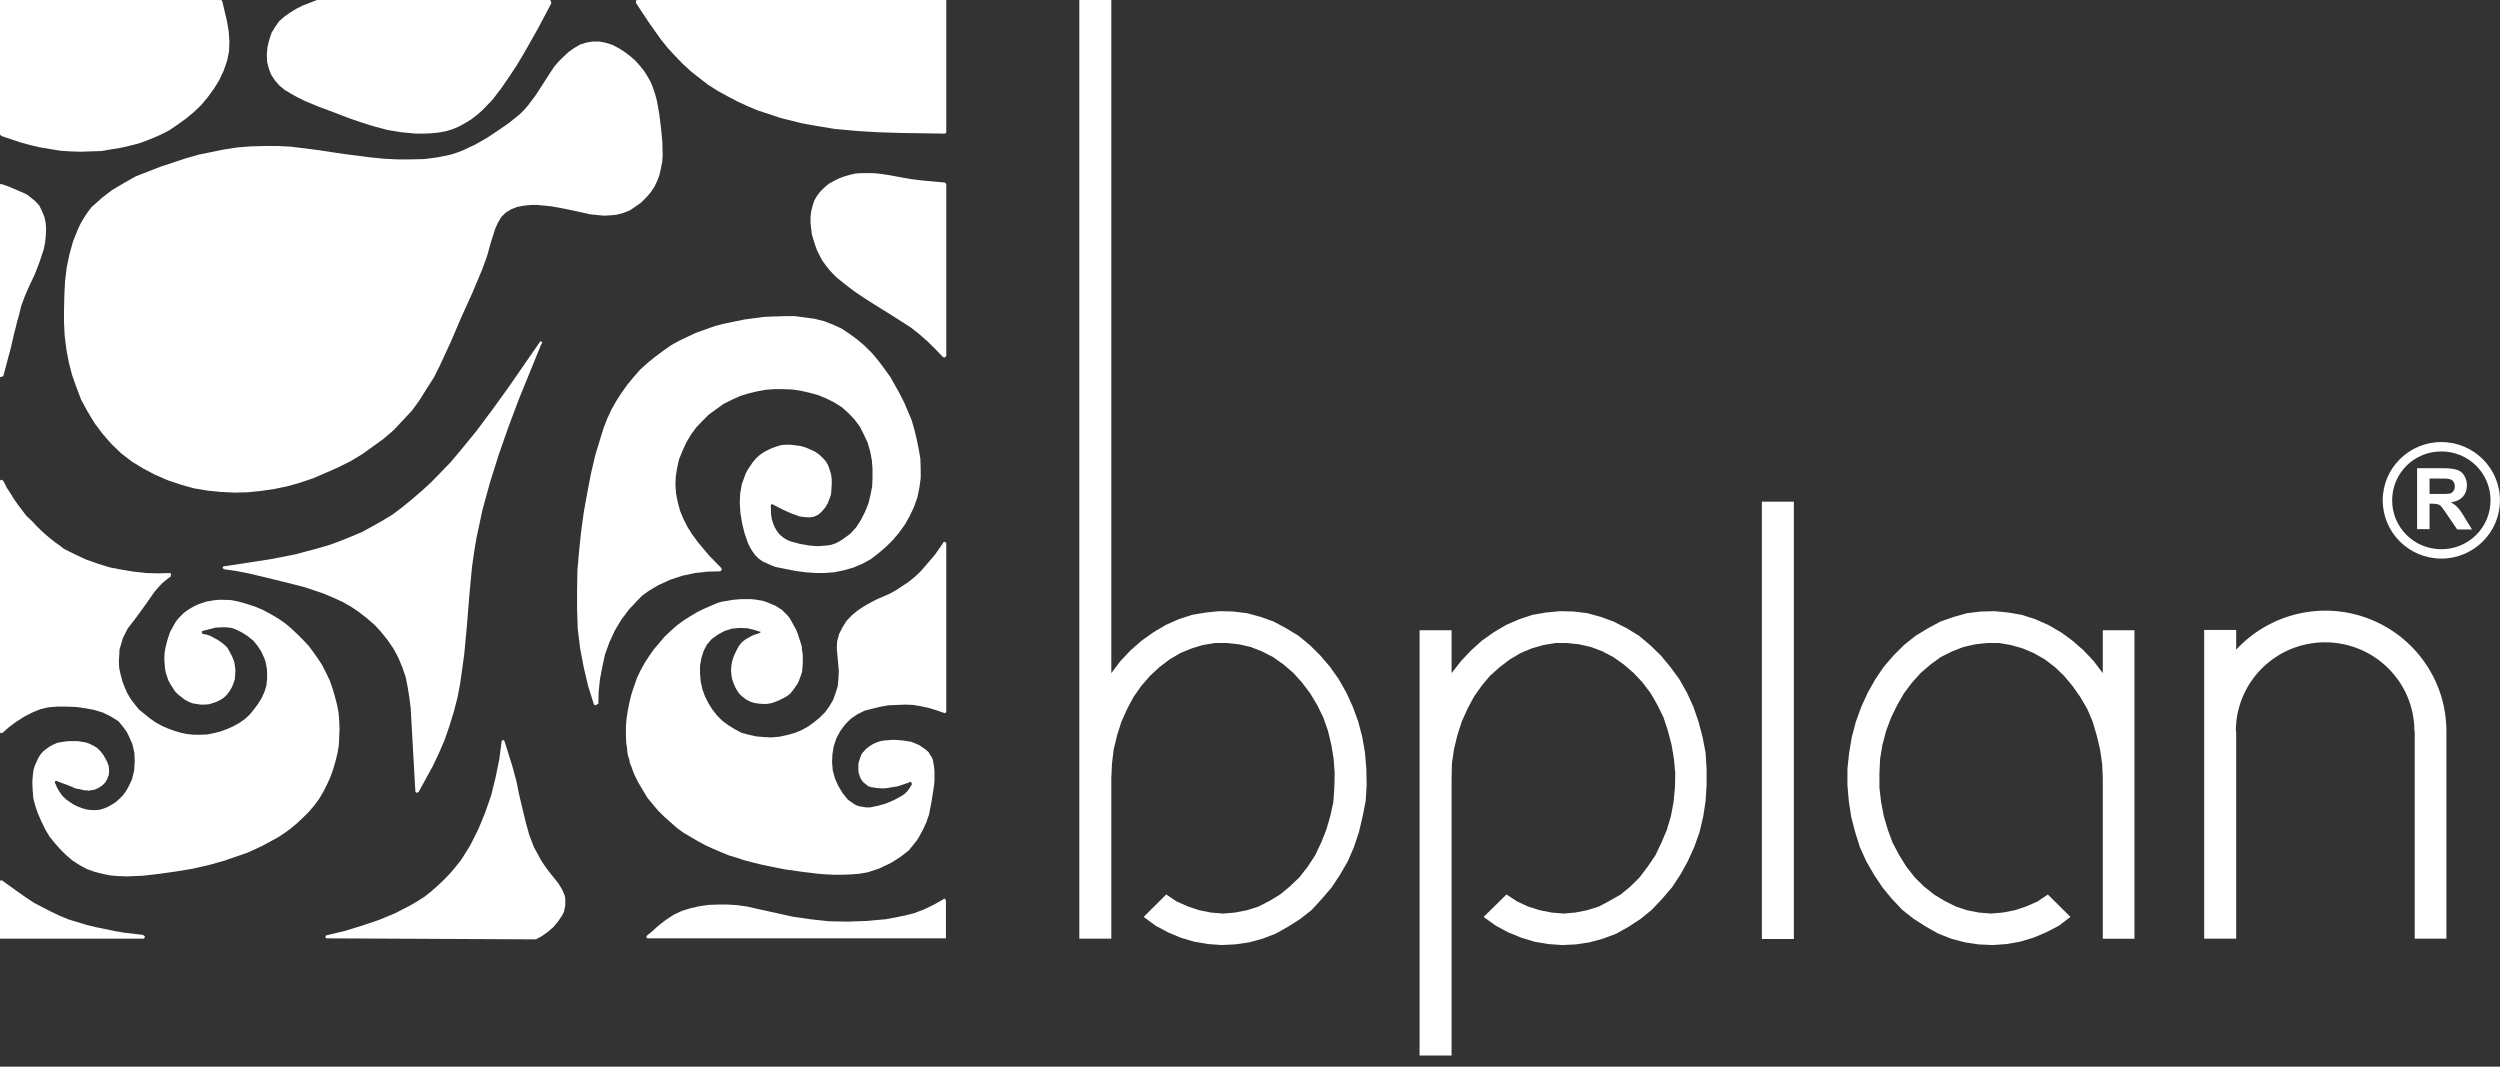 <svg fill="none" height="64" viewBox="0 0 150 64" width="150" xmlns="http://www.w3.org/2000/svg" xmlns:xlink="http://www.w3.org/1999/xlink"><rect x="0" y="0" width="150" height="64" fill="#333333" stroke="none"/><clipPath id="a"><path d="m0 0h150v63.333h-150z"/></clipPath><g clip-path="url(#a)" fill="#fff"><path d="m8.126 10.59-.707.4-.708.423-.627.482-.283.261-.303.261-.242.322-.202.301-.203.342-.161.342-.303.743-.223.804-.161.783-.102.844-.04.824-.02.844v.804l.04.783.101.804.142.764.202.783.263.744.283.743.384.703.424.704.485.643.526.602.586.563.627.482.687.422.728.382.747.322.768.26.789.222.829.14.788.08.829.04.808-.02.788-.08.809-.12.768-.16.788-.222.768-.261.748-.322.728-.321.728-.362.707-.422.647-.462.667-.482.606-.523.546-.582.546-.583.465-.643.424-.683.425-.663.363-.723.667-1.447.627-1.467.647-1.427.303-.723.303-.723.283-.784.223-.804.262-.823.162-.362.202-.342.263-.26.323-.202.364-.14.404-.08.425-.041h.404l.809.08.768.141.768.16.808.182.405.04.404.04.404-.02.384-.04.384-.1.404-.162.324-.22.343-.242.304-.301.263-.302.242-.361.162-.342.141-.381.081-.382.08-.402.021-.402-.02-.804-.08-.803-.102-.824-.142-.804-.1-.382-.122-.361-.141-.362-.202-.362-.203-.321-.242-.302-.283-.321-.303-.261-.344-.262-.343-.22-.385-.202-.384-.12-.384-.08h-.404l-.384.06-.384.12-.344.201-.343.241-.303.282-.304.301-.262.302-.223.341-.869 1.346-.465.623-.263.302-.262.26-.627.503-.667.462-.667.442-.707.402-.728.342-.364.14-.384.121-.788.16-.789.101-.808.02h-.788l-.809-.04-.808-.08-1.577-.201-1.597-.241-1.597-.201-.768-.04h-.808l-.809.02-.788.06-.809.12-.788.161-.788.161-.768.221-1.516.502-1.496.583zm.484 45.55c.041 0 .082.04.082.08s-.04.08-.081.08l.02.02h-8.631v-3.415c0-.04.02-.06.04-.08s.061-.02.081 0l.95.683.485.341.486.322.505.261.505.261.505.241.526.221.526.161.525.16.566.142.586.12.566.12.586.101 1.173.14m10.995.201c-.04 0-.08-.04-.08-.08s.02-.08.06-.1l1.091-.261 1.052-.322 1.01-.341.97-.402.93-.482.445-.262.404-.26.404-.322.384-.342.364-.341.364-.382.324-.382.323-.402.283-.442.283-.462.242-.482.243-.483.404-.984.364-1.045.263-1.065.222-1.085.142-1.065v-.02c0-.04.04-.08.08-.08.041 0 .081.02.081.06l.02.02.486 1.567.222.824.162.804.384 1.607.222.804.283.743.202.362.202.382.223.341.262.362.566.703.223.362.162.362.04.2v.402l-.04.202-.04.2-.102.201-.242.362-.284.342-.323.28-.364.262-.364.201m-31.996-27.527c-.02-.04-.06-.06-.101-.04-.04 0-.061.04-.061.08v15.05-.02c0 .04.02.06.04.08s.061 0 .081-.02l.02.02.405-.362.465-.342.444-.28.465-.242.485-.2.506-.121.525-.04h.566l.566.02.566.08.526.1.525.161.485.241.223.14.222.141.162.201.161.201.162.221.121.241.223.503.12.522.021.523-.04.562-.122.503-.12.26-.122.242-.142.241-.161.221-.202.2-.223.202-.222.14-.243.141-.242.1-.263.081-.263.02h-.263l-.282-.04-.263-.08-.263-.1-.243-.121-.242-.161-.222-.161-.203-.2-.161-.222-.142-.241-.121-.281-.02-.02c-.02-.04 0-.06.02-.1.02-.021.06-.041.101-.021l.02.02.324.12.283.101.242.1.222.101.203.04.202.04.141.04h.142l.121.02.121-.02.243-.04.222-.1.223-.14.202-.202.12-.22.041-.121.04-.1.021-.262-.02-.241-.081-.241-.121-.241-.142-.241-.162-.201-.202-.201-.202-.12-.242-.121-.223-.08-.242-.04-.243-.041h-.485l-.242.02-.263.04-.223.04-.242.1-.222.121-.203.141-.202.16-.141.162-.142.22-.1.222-.102.22-.08.242-.041.261-.02.241-.02.261.02.483.04.502.121.462.162.462.202.462.223.462.262.443.324.401.323.362.364.362.384.321.404.261.445.242.445.16.465.12.485.101.485.04.505.02.485-.02.505-.02 1.011-.12.99-.14.97-.162.971-.22.93-.262.465-.16.465-.161.465-.161.444-.201.465-.221.445-.241.444-.241.405-.261.384-.282.384-.321.364-.342.343-.341.324-.382.283-.382.262-.442.223-.442.202-.442.162-.462.141-.483.121-.482.081-.482.02-.502.02-.483-.02-.502-.04-.482-.101-.502-.121-.462-.142-.483-.162-.462-.222-.462-.222-.442-.263-.402-.283-.402-.283-.382-.344-.361-.343-.342-.364-.341-.384-.322-.384-.261-.445-.261-.445-.242-.464-.2-.486-.161-.485-.14-.485-.101-.505-.02h-.243l-.242.02-.243.04-.242.04-.243.08-.242.08-.223.101-.222.12-.222.141-.203.141-.161.16-.162.162-.162.2-.12.202-.122.22-.122.222-.161.482-.121.482-.04.241-.021.241v.261l.02.242.02.24.04.242.082.241.08.241.122.221.141.221.142.221.161.16.202.162.203.16.222.12.243.101.242.04.243.04h.262l.243-.02.263-.08.222-.08.243-.12.202-.141.162-.161.161-.221.121-.201.101-.241.081-.241.02-.261.02-.242-.02-.24-.04-.262-.08-.241-.102-.221-.121-.221-.121-.221-.162-.16-.202-.162-.202-.14-.223-.12-.222-.121-.222-.08-.243-.04v-.02c-.04 0-.06-.041-.06-.081s.02-.08.06-.08h-.02l.404-.101.384-.1.405-.02h.202l.222.02.202.04.202.08.162.08.202.1.344.222.323.261.263.322.222.341.162.362.08.2.041.222.04.2.02.202v.422l-.02.2-.02.221-.12.382-.163.362-.222.362-.242.321-.263.322-.283.26-.344.242-.364.2-.364.162-.383.14-.385.1-.404.081-.404.02h-.404l-.405-.04-.384-.08-.404-.121-.384-.14-.364-.161-.364-.201-.343-.241-.324-.262-.323-.26-.263-.322-.242-.322-.203-.341-.161-.362-.142-.382-.1-.382-.082-.381-.02-.382.02-.382.02-.362.102-.341.1-.342.142-.281.142-.281.202-.262.202-.26.384-.523.404-.563.405-.582.222-.262.242-.26.263-.222.263-.2-.02-.041c.04-.02.04-.06.04-.1-.02-.04-.04-.06-.08-.06h.02l-.728.02-.728-.02-.727-.081-.728-.12-.728-.141-.707-.221-.687-.242-.688-.321-.323-.16-.324-.162-.283-.22-.283-.201-.282-.222-.283-.24-.263-.242-.263-.26-.243-.262-.363-.342-.243-.321-.243-.322-.242-.341-.222-.362-.223-.341-.202-.402m38.668 27.446c-.04 0-.061-.02-.081-.06s0-.06.02-.1l.323-.261.263-.241.263-.221.263-.201.485-.322.505-.24.526-.162.525-.12.566-.08.586-.02h.566l.586.04.566.08.526.12 2.183.483 1.091.16 1.112.121 1.132.02 1.132-.04 1.112-.1.566-.101.586-.12.566-.141.586-.221.586-.282.606-.341v-.02c.02-.02.061-.02.081 0s.04.04.04.08l.02.02v2.27h-17.867m6.812-18.364-.445-.141-.404-.1-.465-.02-.445.04-.465.14-.404.221-.364.261-.142.161-.141.161-.202.382-.142.442-.08.462v.462l.04.482.101.462.162.443.202.401.242.382.283.362.324.321.364.262.384.24.384.202.444.12.445.1.465.04.445.02.465-.04.464-.1.445-.12.404-.161.405-.221.364-.261.343-.282.324-.321.262-.362.223-.381.161-.443.122-.401.04-.463.02-.442-.08-.884-.041-.442.02-.442.121-.442.203-.402.242-.382.323-.341.344-.281.364-.242.384-.22.384-.201.829-.362.384-.221.364-.241.364-.241.343-.282.344-.321.283-.322.586-.683.505-.723v-.02c.02-.04.06-.04.101-.04.04.02.06.04.06.08l.021.02v10.127l-.02-.02c0 .02-.02.06-.04.06s-.061.02-.081 0h.02l-.465-.16-.465-.141-.465-.1-.465-.081-.485-.02-.485.02-.485.02-.485.08-.485.12-.485.122-.445.22-.384.262-.344.341-.283.382-.242.442-.162.482-.08.483-.021.482.04.482.122.462.202.462.263.442.161.201.162.201.202.14.202.142.223.1.222.04.242.04h.243l.485-.1.485-.14.465-.202.445-.24.202-.142.162-.16.141-.201.121-.201-.02-.02c.02-.04.02-.06-.02-.1-.02-.02-.06-.04-.101-.02v.02l-.465.16-.242.08-.243.04-.243.04-.262.041h-.263l-.263-.02-.121-.02-.121-.02-.122-.02-.121-.04-.101-.08-.101-.081-.101-.08-.081-.101-.08-.12-.041-.101-.04-.12-.041-.121-.02-.14v-.382l.02-.121.04-.12.04-.121.041-.12.04-.101.081-.12.101-.101.081-.1.101-.081.101-.08.223-.141.222-.1.243-.081.242-.04.263-.02.263-.02.283.02.263.02.262.04.263.04.243.1.242.101.202.14.202.141.081.08.101.101.04.1.082.101.1.201.041.241.04.241.02.241v.522l-.02.262-.08.522-.081.523-.101.502-.04.241-.082.221-.08.241-.102.221-.1.221-.122.221-.121.222-.121.2-.162.201-.162.201-.161.201-.203.161-.202.16-.202.141-.222.141-.223.14-.242.121-.222.1-.243.121-.243.08-.242.081-.243.08-.242.04-.243.04-.242.02-.243.021-.505.02h-.505l-.486-.02-.505-.04-.99-.12-.99-.141-.506-.1-.485-.101-.485-.1-.486-.121-.464-.12-.486-.162-.464-.14-.485-.201-.465-.201-.445-.201-.445-.241-.444-.261-.445-.262-.384-.281-.384-.342-.384-.341-.364-.362-.323-.382-.324-.401-.263-.442-.263-.442-.222-.443-.1-.24-.082-.242-.1-.24-.041-.222-.081-.241-.04-.261-.02-.241-.041-.242-.02-.502v-.502l.04-.482.08-.503.102-.502.121-.482.162-.483.162-.462.222-.462.243-.442.262-.402.283-.402.324-.381.323-.382.364-.342.384-.341.384-.282.445-.28.404-.242.465-.221.465-.2.242-.101.243-.08.242-.041.243-.04.243-.04.242-.02.263-.02h.505l.263.02.242.04.243.04.243.08.242.1.243.101.202.12.222.142.162.16.162.16.161.202.122.22.12.222.122.22.101.242.081.261.081.241.08.262.021.26.04.242v.522l-.02.241-.02.262-.08.24-.082.222-.1.24-.142.202-.142.2-.161.202-.203.16-.222.121-.242.12-.243.101-.243.08-.262.04h-.243l-.263-.02-.242-.04-.243-.08-.242-.12-.101-.081-.102-.08-.1-.08-.102-.101-.141-.201-.121-.221-.101-.241-.081-.241-.04-.262-.02-.26.02-.262.04-.241.08-.261.102-.241.12-.242.122-.22.162-.202.202-.16.202-.12.223-.121.222-.08.242-.081h-.02c.04 0 .06-.04.06-.08s-.02-.08-.06-.08"/><path d="m32.522 20.595c.02-.04 0-.08-.04-.1s-.081 0-.101.02v.02l-.89 1.286-.93 1.346-.97 1.346-.99 1.327-1.051 1.286-.526.622-.566.583-.566.583-.566.522-.586.503-.586.482-.586.442-.627.382-.606.341-.627.342-.626.261-.647.261-.647.241-.687.201-1.354.362-1.415.281-1.415.221-1.456.221h-.02c-.04 0-.08.04-.08.08s.04.081.08.081l.02.02.708.1.727.141 1.436.342.646.16.647.161.627.161.606.201.586.201.566.241.526.241.505.282.506.341.465.362.464.402.405.442.384.482.343.502.283.523.243.582.202.583.121.603.101.623.081.623.142 2.531.141 2.492c0 .04.02.06.06.08.041 0 .082 0 .102-.04l.02.02.849-1.547.384-.804.344-.803.283-.824.262-.844.223-.864.161-.844.122-.864.121-.884.162-1.728.141-1.768.162-1.728.121-.864.142-.864.364-1.708.464-1.688.526-1.668.586-1.668.627-1.667 1.334-3.275m3.336 21.6c0 .04-.04.08-.081.08-.04 0-.081-.02-.101-.06v.02l-.344-1.105-.263-1.105-.222-1.166-.142-1.165-.04-1.166v-1.165l.02-1.186.101-1.165.122-1.165.161-1.166.202-1.125.223-1.165.263-1.125.343-1.126.162-.522.222-.563.243-.522.283-.503.323-.502.344-.482.364-.442.404-.462.444-.402.445-.362.485-.361.485-.342.506-.281.505-.241.526-.242.566-.2.566-.201.566-.141 1.172-.241 1.213-.16.606-.021.606-.02h.587l.606.08.586.08.566.141.526.201.525.241.485.322.465.341.445.382.444.442.384.462.364.483.344.482.283.502.283.503.263.522.222.522.222.523.162.562.142.583.12.583.102.602.02.583v.583l-.08.583-.122.582-.202.563-.243.522-.283.503-.343.482-.384.462-.405.402-.444.382-.465.361-.505.282-.566.24-.566.161-.587.121-.566.04h-.566l-.586-.04-.586-.08-.606-.12-.607-.121-.262-.1-.263-.121-.263-.121-.222-.16-.202-.202-.162-.22-.162-.262-.121-.261-.202-.583-.142-.582-.1-.603-.041-.583.02-.583.101-.582.202-.563.122-.261.161-.241.162-.241.202-.242.222-.2.223-.161.263-.14.262-.122.283-.1.263-.08.283-.02h.283l.323.04.283.04.283.08.283.12.263.122.243.16.222.201.202.221.142.241.1.282.081.26.04.322v.282l-.02.321-.02.281-.1.282-.102.26-.141.242-.202.241-.223.201-.262.12-.263.04-.324-.02-.282-.04-.587-.22-.485-.222-.505-.26-.02-.02c-.02-.02-.06-.02-.081 0-.02.02-.04.04-.04.08v.02l.02.522.04.261.08.262.102.24.142.242.161.2.202.161.223.141.242.1.526.141.566.1.525.04.526-.04.262-.04.243-.08.243-.12.222-.141.445-.322.364-.401.282-.443.243-.482.202-.502.121-.502.102-.523.02-.522v-.523l-.04-.522-.102-.523-.141-.502-.223-.482-.242-.482-.324-.442-.363-.382-.405-.362-.444-.281-.485-.241-.486-.201-.505-.14-.525-.121-.526-.08-.566-.02h-.526l-.525.04-.526.1-.505.12-.505.161-.485.221-.485.241-.445.322-.445.321-.384.382-.364.382-.323.442-.283.482-.222.482-.203.503-.12.522-.082.522-.02.523.04.522.102.503.141.522.202.482.243.483.283.442.323.442.688.823.747.764h-.02c.02.02.04.06.02.1s-.04.06-.08.06l.02.02-.768.02-.748.081-.768.161-.728.241-.707.322-.344.2-.324.202-.323.24-.263.262-.525.562-.465.623-.384.643-.324.703-.262.724-.162.743-.142.744-.08.763-.02.744m20.778-31.306-1.334-.12-.647-.08-.688-.12-.646-.121-.688-.1-.323-.02h-.687l-.324.02-.343.08-.344.1-.323.12-.324.161-.283.161-.262.221-.243.241-.202.261-.162.282-.1.321-.082.322-.04.341v.342l.04.362.04.341.102.342.1.321.122.322.162.321.141.261.202.282.203.26.222.242.242.241.526.422.526.402.566.382.565.361 1.132.704.566.361.566.362.506.402.505.442.465.462.465.482v-.02c.02.02.06.04.1.02.041-.02.061-.04.061-.08l.02.02v-10.328l-.02-.02c0-.04-.04-.08-.08-.08zm-18.515-10.83c-.02-.02-.02-.06 0-.08s.04-.04.08-.04h18.536v7.957l-.02-.02c0 .02 0 .04-.02.06s-.041.02-.061.02h.02l-2.648-.04-1.334-.04-1.314-.08-1.314-.121-1.334-.221-.647-.12-.646-.161-.647-.161-.647-.221-.687-.221-.627-.261-.606-.282-.607-.321-.586-.322-.566-.361-.525-.402-.506-.402-.485-.442-.465-.482-.444-.483-.405-.502-.768-1.085-.727-1.105m-5.114-.061c.02-.02.02-.06 0-.08s-.04-.04-.08-.04h.02-13.968l-.828.321-.404.201-.364.221-.344.242-.323.28-.243.342-.222.362-.142.442-.1.402-.041.462.02.442.101.402.142.362.222.341.283.322.323.261.364.221.404.221.405.201.869.362.869.321.829.322.808.281.768.241.829.221.849.14.87.081h.444l.444-.02.445-.04.445-.08.404-.121.384-.16.364-.202.364-.22.343-.262.324-.281.606-.623.526-.683.485-.704.465-.703.444-.743.83-1.467.808-1.527m-33.029 7.937c-.04 0-.06-.04-.06-.08v.02-8.058h13.26-.02c.04 0 .08.02.08.06l.02.02.284 1.206.1.603.041.582-.02.603-.121.583-.203.583-.262.562-.324.523-.364.502-.404.482-.465.442-.465.382-.505.362-.505.341-.566.282-.566.24-.586.222-.526.14-.606.141-.607.1-.606.101-.627.02-.606.02-.607-.02-.606-.04-.606-.1-.607-.101-.605-.141-.586-.161-1.134-.381m.081 14.406c-.02.04-.06.06-.1.06-.041 0-.082-.04-.082-.08v.02-11.452c0-.02.02-.06.04-.06.041 0 .062-.02.102 0l.404.14.324.14.283.121.283.12.202.101.161.12.324.262.263.281.161.342.142.341.08.382.02.362-.02.402-.04.381-.08.402-.243.744-.303.783-.324.684-.263.602-.222.603-.141.583-.101.341-.081.342-.101.382-.101.442-.101.442-.142.522-.303 1.145m146.281 3.959c-1.941 0-3.517 1.567-3.517 3.496s1.576 3.496 3.517 3.496c1.94 0 3.517-1.567 3.517-3.496s-1.577-3.496-3.517-3.496zm0 6.43c-1.637 0-2.951-1.306-2.951-2.934 0-1.627 1.314-2.934 2.951-2.934s2.951 1.306 2.951 2.934-1.314 2.934-2.951 2.934zm.97-2.512c-.101-.12-.242-.221-.404-.301.323-.04.566-.161.727-.342.162-.18.243-.402.243-.683 0-.221-.061-.402-.162-.583-.101-.16-.242-.281-.424-.341s-.465-.1-.849-.1h-1.556v3.656h.747v-1.527h.142c.162 0 .303.02.364.04.081.02.161.08.222.16.061.081.202.262.384.543l.546.804h.889l-.444-.723c-.162-.282-.304-.483-.425-.603zm-1.132-.804h-.546v-.924h.587c.303 0 .485 0 .545.02.122.02.223.06.283.14.061.081.101.182.101.302s-.02.201-.08.281c-.041.08-.122.121-.203.161-.121.02-.343.02-.687.02zm-79.639 17.039.04-.864.101-.844.203-.844.262-.824.344-.763.384-.723.465-.663.525-.603.566-.523.607-.462.647-.382.687-.28.667-.202.727-.12h.708l.728.08.707.16.667.262.667.342.627.442.586.502.526.583.485.643.424.703.364.743.283.804.202.844.141.844.061.864-.02.864-.06.864-.183.844-.242.824-.303.763-.364.764-.445.683-.505.643-.566.542-.586.483-.627.381-.667.342-.687.22-.728.142-.707.06-.728-.06-.708-.141-.666-.221-.688-.302-.626-.421-1.355 1.346.708.522.748.402.768.322.808.24.83.141.808.06.828-.04.829-.12.808-.221.789-.301.748-.423.727-.462.688-.542.606-.663.586-.683.505-.764.465-.804.364-.844.303-.904.223-.944.182-.924.06-.965-.02-.964-.08-.965-.162-.944-.243-.925-.323-.883-.384-.845-.465-.823-.526-.744-.586-.683-.627-.623-.687-.562-.728-.442-.747-.402-.789-.282-.808-.22-.829-.101-.829-.02-.808.08-.829.14-.808.262-.769.342-.747.442-.708.502-.667.583-.606.643-.546.723v-40.387h-1.92v56.32h1.92v-9.644zm23.71 6.993.647.422.646.3.708.222.707.14.728.06.687-.06.708-.14.707-.221.647-.342.667-.381.586-.483.546-.542.485-.643.465-.683.364-.764.323-.763.243-.824.161-.844.081-.864.02-.864-.08-.864-.142-.844-.222-.844-.263-.804-.364-.743-.404-.703-.485-.643-.546-.583-.586-.502-.627-.442-.647-.342-.687-.261-.707-.161-.728-.08h-.687l-.728.12-.707.201-.667.282-.647.381-.607.462-.586.523-.505.603-.465.663-.384.723-.344.764-.262.823-.203.844-.12.844-.021.864v16.657h-1.92v-25.518h1.92v2.572l.566-.723.606-.643.647-.583.708-.502.748-.442.788-.342.788-.261.809-.14.828-.081.85.02.808.1.808.221.768.282.789.402.727.442.667.562.647.623.566.683.546.744.465.823.384.844.303.885.243.924.182.944.06.965v.964l-.06.965-.142.924-.222.944-.324.904-.384.844-.444.804-.506.764-.586.683-.627.663-.666.542-.708.462-.748.422-.808.302-.809.22-.808.121-.83.04-.828-.06-.829-.14-.788-.241-.788-.322-.748-.402-.728-.522zm32.482 0-.626.422-.687.3-.668.222-.727.14-.708.06-.727-.06-.708-.14-.667-.221-.687-.342-.627-.381-.606-.483-.546-.542-.505-.643-.425-.683-.404-.764-.283-.763-.242-.824-.162-.844-.101-.864v-.864l.04-.864.142-.844.222-.844.303-.804.364-.743.404-.703.486-.643.525-.583.586-.502.607-.442.687-.342.667-.261.707-.161.708-.08h.727l.708.12.707.201.667.282.667.381.607.462.546.523.505.603.465.663.424.723.324.764.242.823.202.844.122.844.04.864v9.645h1.9v-18.506h-1.9v2.572l-.546-.723-.606-.643-.667-.583-.687-.502-.768-.442-.769-.342-.808-.261-.809-.14-.828-.081-.829.02-.829.1-.788.221-.809.282-.747.402-.728.442-.708.562-.626.623-.586.683-.506.744-.465.823-.384.844-.323.885-.243.924-.161.944-.101.965v.964l.081.965.141.924.243.944.283.904.384.844.464.804.506.764.566.683.626.663.688.542.727.462.748.422.768.302.829.22.808.121.849.04.829-.06.809-.14.808-.241.768-.322.768-.402.688-.522zm-15.24-23.569h-1.92v26.24h1.92zm26.539 8.88v-1.185h-1.92v18.526h1.92v-12.438l-.02-.02c0-2.933 2.385-5.325 5.356-5.325 2.951 0 5.357 2.372 5.357 5.325l.02.02v12.438h1.9v-12.458c0-2.974-1.839-5.646-4.629-6.731-2.789-1.085-5.963-.342-7.984 1.849z"/></g></svg>